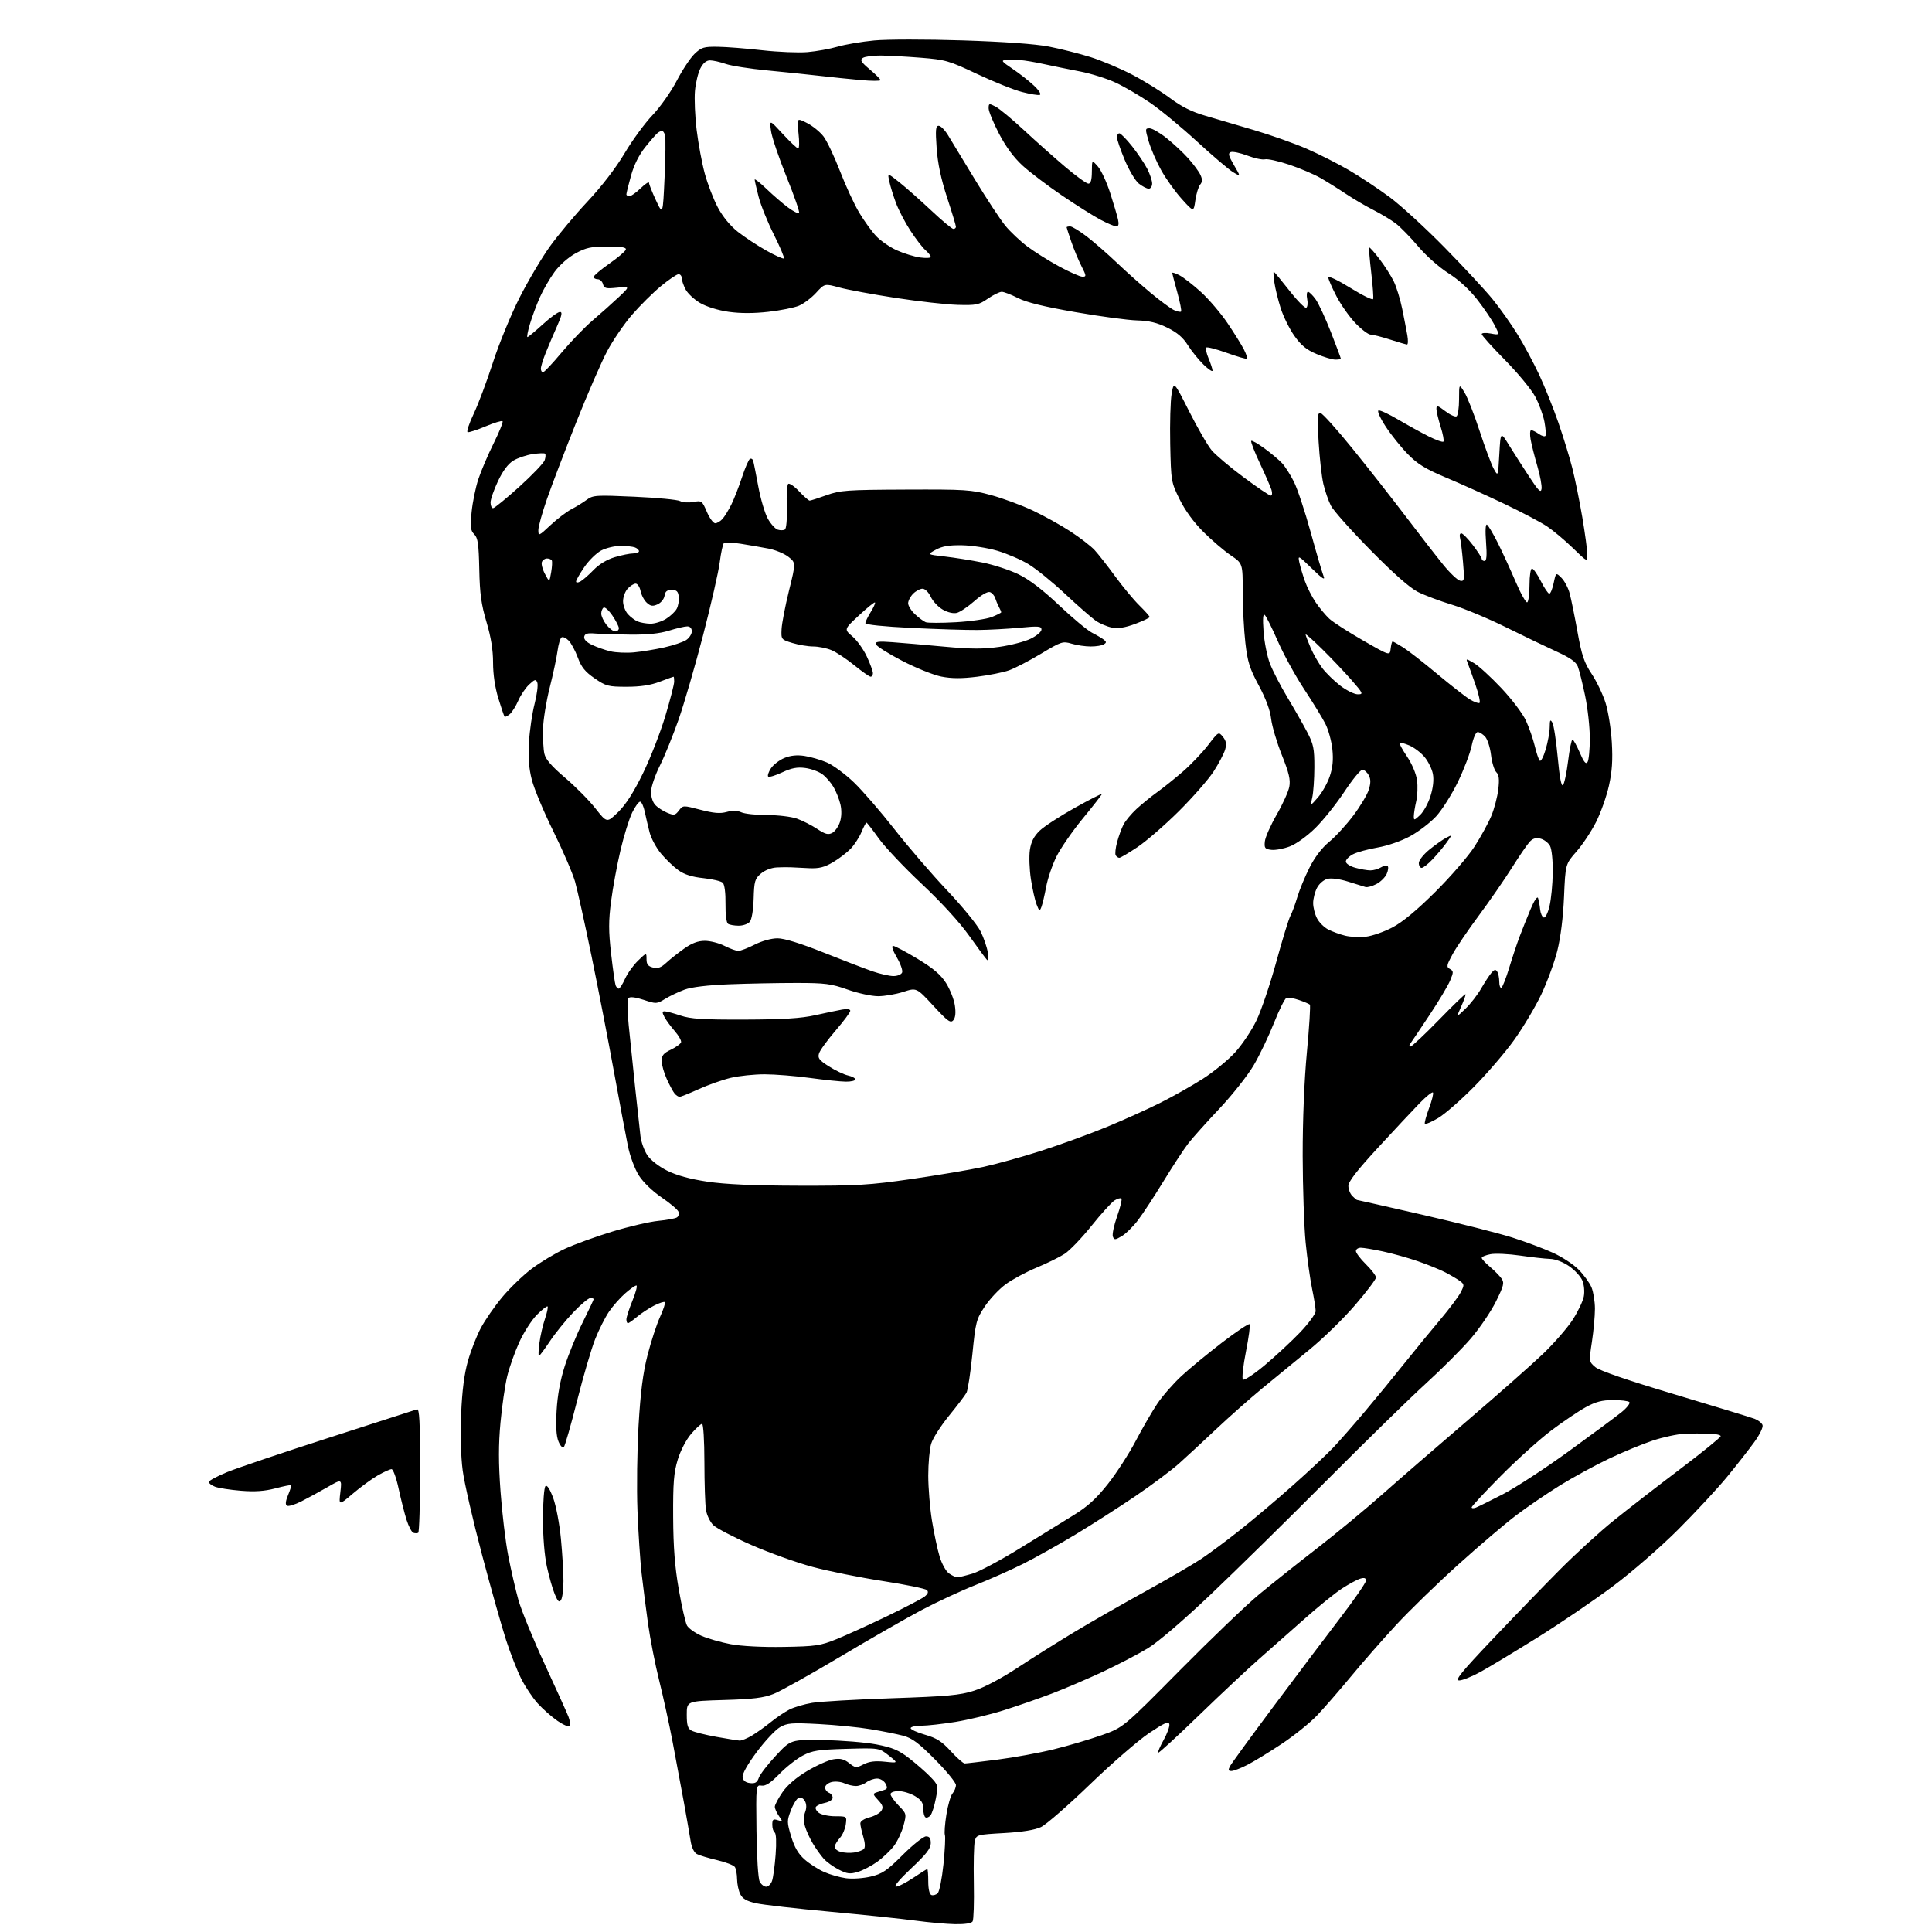 <?xml version="1.0" encoding="UTF-8" standalone="no"?>
<svg 
  version="1.1" 
  xmlns="http://www.w3.org/2000/svg" 
  xmlns:xlink="http://www.w3.org/1999/xlink" 
  xmlns:svg="http://www.w3.org/2000/svg"
  xmlns:rdf="http://www.w3.org/1999/02/22-rdf-syntax-ns#"
  xmlns:cc="http://creativecommons.org/ns#"
  xmlns:dc="http://purl.org/dc/elements/1.1/"
  viewBox="0 0 768 768"
  width="768"
  height="768"
>
<style>svg {background-color: white; }</style>"
<path stroke="none" fill="black" fill-rule="evenodd" d="M379.69,764.89C376.29,764.83 369.23,764.20 364.00,763.49C358.77,762.78 343.49,761.18 330.03,759.94C316.57,758.70 303.30,757.19 300.55,756.57C296.85,755.75 295.21,754.81 294.28,752.98C293.59,751.62 293.02,748.92 293.00,747.00C292.98,745.08 292.60,742.91 292.14,742.20C291.69,741.48 288.51,740.24 285.08,739.44C281.65,738.64 278.02,737.55 277.01,737.01C275.89,736.41 274.92,734.37 274.52,731.76C274.15,729.42 272.95,722.55 271.86,716.50C270.76,710.45 268.75,699.66 267.39,692.52C266.03,685.37 263.61,674.35 262.03,668.02C260.44,661.68 258.46,651.55 257.61,645.50C256.77,639.45 255.62,630.45 255.05,625.50C254.49,620.55 253.74,609.30 253.40,600.50C253.06,591.70 253.26,576.40 253.84,566.50C254.62,553.35 255.58,545.85 257.41,538.67C258.79,533.27 261.03,526.44 262.37,523.50C263.72,520.56 264.58,517.91 264.29,517.62C263.99,517.33 262.07,517.94 260.01,519.00C257.95,520.05 254.90,522.05 253.24,523.45C251.57,524.85 249.94,526.00 249.61,526.00C249.27,526.00 249.00,525.32 249.00,524.48C249.00,523.64 250.09,520.27 251.43,516.98C252.77,513.69 253.46,511.00 252.96,511.00C252.47,511.00 250.45,512.42 248.48,514.16C246.50,515.89 243.63,519.15 242.09,521.41C240.55,523.66 238.08,528.57 236.59,532.32C235.10,536.07 231.87,547.08 229.41,556.80C226.95,566.51 224.57,574.83 224.11,575.29C223.66,575.74 222.71,574.72 222.01,573.02C221.13,570.91 220.90,567.02 221.26,560.72C221.60,554.66 222.72,548.58 224.51,543.00C226.01,538.33 229.20,530.53 231.62,525.68C234.03,520.82 236.00,516.66 236.00,516.43C236.00,516.19 235.39,516.00 234.65,516.00C233.91,516.00 230.84,518.59 227.82,521.75C224.81,524.91 220.63,530.09 218.53,533.25C216.43,536.41 214.50,539.00 214.23,539.00C213.96,539.00 214.05,536.70 214.42,533.89C214.79,531.08 215.78,526.76 216.62,524.30C217.46,521.83 217.93,519.60 217.67,519.34C217.41,519.08 215.51,520.55 213.45,522.62C211.39,524.68 208.25,529.55 206.47,533.43C204.69,537.32 202.52,543.42 201.64,547.00C200.77,550.58 199.56,558.89 198.95,565.48C198.14,574.26 198.14,581.58 198.97,592.91C199.58,601.40 200.96,612.89 202.03,618.43C203.11,623.97 204.91,631.83 206.04,635.90C207.17,639.97 211.88,651.49 216.51,661.49C221.14,671.50 225.40,680.92 225.97,682.43C226.55,683.93 226.76,685.58 226.44,686.09C226.13,686.60 223.97,685.70 221.63,684.09C219.30,682.48 215.74,679.34 213.72,677.11C211.71,674.88 208.76,670.46 207.17,667.28C205.58,664.10 202.89,657.23 201.19,652.00C199.49,646.77 195.17,631.48 191.60,618.00C188.03,604.52 184.57,589.45 183.92,584.50C183.20,579.04 182.96,570.18 183.31,562.00C183.71,552.74 184.55,546.15 186.01,541.01C187.18,536.89 189.49,530.99 191.14,527.90C192.78,524.81 196.58,519.32 199.58,515.71C202.58,512.10 207.83,507.02 211.26,504.42C214.69,501.82 220.65,498.23 224.50,496.44C228.35,494.65 236.90,491.55 243.50,489.54C250.10,487.54 258.27,485.64 261.66,485.31C265.05,484.99 268.38,484.38 269.06,483.96C269.74,483.55 270.03,482.52 269.71,481.68C269.39,480.84 266.36,478.28 262.98,475.99C259.36,473.53 255.66,469.95 253.96,467.27C252.34,464.71 250.44,459.62 249.61,455.61C248.81,451.70 246.31,438.38 244.05,426.00C241.80,413.62 237.79,392.93 235.13,380.00C232.47,367.07 229.53,353.80 228.60,350.50C227.66,347.20 223.79,338.20 219.99,330.50C216.18,322.80 212.33,313.57 211.41,310.00C210.22,305.34 209.90,301.09 210.27,295.00C210.55,290.32 211.56,283.47 212.51,279.77C213.46,276.07 213.94,272.29 213.59,271.37C213.02,269.89 212.65,269.98 210.35,272.10C208.93,273.42 206.97,276.31 206.02,278.51C205.06,280.72 203.53,283.15 202.61,283.91C201.70,284.66 200.78,285.11 200.58,284.89C200.38,284.68 199.26,281.42 198.11,277.64C196.77,273.31 196.00,268.07 196.00,263.41C196.00,258.36 195.18,253.27 193.39,247.27C191.31,240.28 190.72,236.02 190.52,226.31C190.31,216.28 189.96,213.81 188.52,212.38C187.04,210.90 186.88,209.55 187.47,203.57C187.85,199.68 189.05,193.80 190.14,190.50C191.23,187.20 193.97,180.79 196.22,176.25C198.48,171.71 200.08,167.75 199.77,167.44C199.47,167.13 196.43,168.06 193.01,169.49C189.60,170.93 186.40,171.97 185.89,171.80C185.39,171.63 186.47,168.34 188.30,164.50C190.13,160.65 193.58,151.44 195.97,144.04C198.36,136.64 203.11,125.09 206.51,118.36C209.92,111.64 215.36,102.45 218.60,97.95C221.84,93.44 228.58,85.40 233.57,80.08C239.16,74.12 244.81,66.76 248.27,60.95C251.35,55.75 256.36,48.92 259.38,45.77C262.42,42.60 266.71,36.51 268.97,32.18C271.22,27.86 274.42,23.01 276.09,21.41C278.81,18.81 279.79,18.51 285.32,18.59C288.72,18.63 296.68,19.26 303.00,19.97C309.32,20.68 317.43,21.01 321.00,20.71C324.57,20.40 329.98,19.42 333.00,18.54C336.02,17.66 342.55,16.55 347.50,16.08C352.47,15.60 368.15,15.59 382.50,16.05C399.14,16.58 411.53,17.47 416.93,18.51C421.56,19.41 428.99,21.28 433.43,22.67C437.87,24.06 445.37,27.22 450.09,29.69C454.82,32.16 461.57,36.35 465.10,38.99C469.59,42.36 473.76,44.45 479.01,45.97C483.13,47.17 491.90,49.75 498.50,51.71C505.10,53.66 514.50,56.99 519.38,59.11C524.27,61.23 531.90,65.09 536.33,67.69C540.77,70.30 548.02,75.11 552.45,78.39C556.88,81.68 566.71,90.69 574.30,98.43C581.89,106.17 590.48,115.42 593.38,119.00C596.29,122.58 600.75,128.88 603.28,133.00C605.82,137.13 609.68,144.33 611.86,149.00C614.04,153.68 617.45,162.17 619.43,167.88C621.41,173.59 623.92,181.75 625.00,186.02C626.09,190.28 627.88,199.11 628.99,205.63C630.09,212.16 630.99,218.84 630.99,220.47C631.00,223.44 631.00,223.44 625.25,217.86C622.09,214.79 617.47,210.92 614.99,209.26C612.52,207.60 604.87,203.56 597.99,200.29C591.12,197.01 580.77,192.35 575.00,189.93C566.61,186.40 563.52,184.51 559.61,180.51C556.91,177.75 552.95,172.81 550.81,169.52C548.62,166.17 547.38,163.37 547.98,163.17C548.58,162.97 552.09,164.60 555.78,166.78C559.48,168.96 564.91,171.96 567.85,173.44C570.79,174.92 573.46,175.87 573.78,175.56C574.10,175.24 573.60,172.58 572.68,169.65C571.76,166.72 571.00,163.52 571.00,162.54C571.00,161.01 571.48,161.13 574.51,163.44C576.43,164.91 578.46,165.83 579.01,165.50C579.55,165.16 580.00,162.10 580.00,158.69C580.01,152.50 580.01,152.50 582.16,156.00C583.34,157.93 586.05,164.82 588.17,171.33C590.29,177.84 592.81,184.59 593.77,186.33C595.50,189.50 595.50,189.50 596.00,180.51C596.50,171.52 596.50,171.52 599.89,177.01C601.76,180.03 605.35,185.65 607.88,189.50C611.58,195.15 612.53,196.08 612.79,194.31C612.97,193.11 612.22,189.06 611.12,185.31C610.03,181.57 608.82,176.81 608.45,174.75C608.08,172.69 608.18,171.00 608.67,171.00C609.16,171.00 610.53,171.68 611.71,172.51C612.90,173.34 614.08,173.67 614.35,173.24C614.61,172.82 614.42,170.30 613.93,167.64C613.43,164.99 611.78,160.50 610.26,157.66C608.74,154.82 603.34,148.28 598.25,143.11C593.16,137.95 589.00,133.32 589.00,132.82C589.00,132.32 590.61,132.21 592.59,132.58C596.17,133.25 596.17,133.25 594.19,129.38C593.10,127.24 589.98,122.63 587.25,119.12C584.09,115.06 579.93,111.25 575.79,108.62C572.10,106.28 566.89,101.67 563.75,97.95C560.71,94.35 556.70,90.25 554.86,88.84C553.01,87.44 549.02,85.03 546.00,83.50C542.98,81.97 538.02,79.07 535.00,77.05C531.98,75.03 527.43,72.19 524.89,70.73C522.35,69.27 516.77,66.90 512.49,65.46C508.20,64.02 503.86,63.06 502.85,63.33C501.84,63.59 498.69,62.93 495.86,61.85C493.03,60.78 490.06,60.15 489.26,60.45C488.09,60.90 488.33,61.89 490.52,65.63C493.23,70.25 493.23,70.25 490.20,68.46C488.53,67.47 482.06,61.97 475.83,56.24C469.60,50.51 461.19,43.56 457.14,40.81C453.10,38.05 446.96,34.47 443.51,32.86C440.05,31.24 433.69,29.24 429.36,28.41C425.04,27.58 418.57,26.26 415.00,25.48C411.43,24.69 407.15,23.97 405.50,23.88C403.85,23.78 401.38,23.77 400.01,23.85C397.79,23.98 398.06,24.36 402.51,27.36C405.26,29.21 409.07,32.20 411.00,34.02C412.96,35.86 413.99,37.48 413.34,37.71C412.71,37.93 409.51,37.41 406.24,36.56C402.97,35.72 394.94,32.49 388.40,29.40C377.20,24.11 375.88,23.73 366.00,22.94C360.23,22.48 353.02,22.09 350.00,22.07C346.98,22.05 343.82,22.48 343.00,23.02C341.76,23.83 342.25,24.64 345.75,27.59C348.09,29.56 350.00,31.47 350.00,31.85C350.00,32.22 346.51,32.22 342.25,31.83C337.99,31.45 330.68,30.70 326.00,30.16C321.32,29.62 311.88,28.65 305.00,27.99C298.12,27.33 290.68,26.17 288.47,25.40C286.25,24.63 283.45,24.00 282.24,24.00C280.79,24.00 279.50,25.07 278.42,27.16C277.52,28.90 276.55,32.92 276.26,36.09C275.97,39.26 276.27,46.28 276.93,51.68C277.59,57.08 279.04,64.88 280.16,69.00C281.28,73.12 283.60,79.16 285.32,82.40C287.27,86.10 290.26,89.74 293.31,92.15C296.00,94.27 301.10,97.63 304.65,99.62C308.20,101.61 311.33,103.00 311.61,102.72C311.89,102.44 310.10,98.18 307.63,93.26C305.16,88.34 302.43,81.59 301.57,78.26C300.71,74.93 300.00,71.84 300.00,71.39C300.00,70.94 302.14,72.63 304.75,75.14C307.36,77.65 311.20,80.96 313.28,82.49C315.35,84.02 317.32,85.01 317.65,84.68C317.98,84.36 315.73,77.88 312.66,70.29C309.60,62.71 306.81,54.48 306.48,52.00C305.87,47.50 305.87,47.50 311.18,53.26C314.11,56.43 316.86,59.02 317.30,59.01C317.74,59.01 317.79,56.26 317.41,52.91C316.72,46.82 316.72,46.82 320.80,48.90C323.05,50.04 326.00,52.45 327.37,54.24C328.73,56.03 331.68,62.25 333.93,68.06C336.17,73.87 339.61,81.29 341.57,84.56C343.53,87.83 346.56,92.02 348.31,93.88C350.07,95.73 353.75,98.26 356.50,99.50C359.25,100.74 363.41,102.02 365.75,102.35C368.09,102.67 370.00,102.57 370.00,102.13C370.00,101.68 369.03,100.45 367.85,99.40C366.66,98.36 363.98,94.87 361.88,91.65C359.78,88.43 357.21,83.48 356.15,80.65C355.10,77.82 353.91,73.97 353.51,72.09C352.77,68.68 352.77,68.68 357.64,72.56C360.31,74.70 365.98,79.72 370.24,83.72C374.50,87.73 378.43,91.00 378.99,91.00C379.55,91.00 380.00,90.61 380.00,90.13C380.00,89.65 378.42,84.42 376.48,78.51C374.07,71.14 372.76,64.98 372.33,58.88C371.81,51.50 371.95,50.00 373.15,50.00C373.95,50.00 375.61,51.69 376.86,53.75C378.10,55.81 382.92,63.77 387.58,71.42C392.23,79.08 397.66,87.31 399.63,89.72C401.60,92.13 405.53,95.83 408.36,97.96C411.19,100.09 416.88,103.66 421.00,105.90C425.12,108.14 429.30,109.98 430.27,109.99C431.90,110.00 431.88,109.68 429.90,105.80C428.72,103.49 426.91,99.14 425.88,96.14C424.84,93.14 424.00,90.53 424.00,90.34C424.00,90.15 424.63,90.00 425.41,90.00C426.19,90.00 429.22,91.86 432.16,94.13C435.10,96.41 440.43,101.06 444.00,104.47C447.57,107.89 453.62,113.27 457.43,116.44C461.24,119.61 465.40,122.68 466.68,123.26C467.96,123.85 469.23,124.11 469.49,123.84C469.76,123.58 469.08,120.14 467.99,116.19C466.89,112.25 466.00,108.78 466.00,108.49C466.00,108.19 467.30,108.62 468.88,109.44C470.46,110.26 474.33,113.28 477.48,116.15C480.62,119.03 485.33,124.56 487.95,128.44C490.57,132.32 493.48,137.00 494.43,138.84C495.37,140.68 495.96,142.37 495.73,142.60C495.50,142.83 491.89,141.79 487.71,140.29C483.53,138.78 479.84,137.83 479.50,138.17C479.16,138.51 479.58,140.46 480.44,142.51C481.30,144.57 482.00,146.73 482.00,147.32C482.00,147.91 480.40,146.84 478.44,144.95C476.48,143.05 473.67,139.57 472.19,137.22C470.27,134.16 467.92,132.16 464.00,130.24C459.96,128.26 456.78,127.50 452.00,127.37C448.43,127.28 437.40,125.80 427.50,124.08C415.05,121.92 408.01,120.20 404.66,118.48C401.99,117.12 399.09,116.00 398.21,116.00C397.33,116.00 394.85,117.22 392.69,118.71C389.12,121.19 388.06,121.40 380.66,121.19C376.19,121.06 365.10,119.81 356.02,118.42C346.93,117.02 336.87,115.16 333.65,114.28C327.81,112.68 327.81,112.68 324.41,116.39C322.54,118.43 319.47,120.74 317.59,121.53C315.70,122.32 310.23,123.41 305.42,123.95C299.61,124.61 294.31,124.61 289.63,123.95C285.44,123.35 280.86,121.93 278.30,120.44C275.94,119.05 273.33,116.61 272.51,115.01C271.68,113.41 271.00,111.40 271.00,110.55C271.00,109.70 270.43,109.00 269.73,109.00C269.03,109.00 265.88,111.14 262.71,113.75C259.55,116.36 254.39,121.49 251.23,125.14C248.08,128.79 243.62,135.32 241.33,139.64C239.04,143.96 233.49,156.72 229.01,168.00C224.52,179.28 219.31,192.93 217.43,198.35C215.54,203.76 214.00,209.34 214.00,210.73C214.00,213.18 214.18,213.11 218.84,208.74C221.51,206.25 225.22,203.42 227.09,202.45C228.97,201.48 231.71,199.80 233.19,198.70C235.72,196.83 236.85,196.76 252.17,197.45C261.13,197.85 269.30,198.63 270.34,199.18C271.37,199.73 273.74,199.90 275.62,199.54C278.91,198.93 279.10,199.06 280.98,203.45C282.05,205.95 283.55,208.00 284.31,208.00C285.07,208.00 286.38,207.21 287.23,206.25C288.07,205.29 289.66,202.70 290.75,200.50C291.83,198.30 293.72,193.47 294.94,189.76C296.16,186.05 297.57,182.76 298.08,182.45C298.60,182.13 299.19,182.46 299.40,183.19C299.62,183.91 300.54,188.53 301.45,193.46C302.37,198.39 304.07,204.13 305.23,206.20C306.40,208.28 308.17,210.24 309.17,210.55C310.17,210.87 311.44,210.85 312.00,210.50C312.60,210.13 312.91,206.40 312.76,201.53C312.62,196.94 312.86,192.82 313.30,192.37C313.75,191.93 315.69,193.23 317.62,195.28C319.55,197.33 321.45,199.00 321.85,199.00C322.24,199.00 325.25,198.04 328.53,196.86C334.01,194.89 336.61,194.71 360.00,194.61C383.75,194.51 386.08,194.66 394.00,196.82C398.68,198.10 406.10,200.84 410.50,202.91C414.90,204.98 421.65,208.73 425.50,211.24C429.35,213.76 433.68,217.09 435.12,218.66C436.56,220.22 440.25,224.92 443.31,229.11C446.37,233.30 450.70,238.51 452.94,240.70C455.17,242.90 457.00,244.95 457.00,245.27C457.00,245.59 454.42,246.82 451.28,248.00C447.28,249.49 444.50,249.94 442.06,249.48C440.14,249.12 437.20,247.88 435.53,246.72C433.87,245.55 428.39,240.75 423.37,236.05C418.35,231.35 411.78,226.03 408.78,224.23C405.78,222.42 400.21,220.04 396.41,218.92C392.61,217.80 386.35,216.82 382.50,216.75C377.32,216.65 374.59,217.11 372.00,218.52C368.50,220.42 368.50,220.42 375.50,221.21C379.35,221.65 386.10,222.72 390.50,223.60C394.90,224.47 401.38,226.59 404.91,228.31C409.20,230.40 414.52,234.47 421.02,240.62C426.36,245.68 432.26,250.58 434.12,251.53C435.98,252.48 438.08,253.72 438.80,254.29C439.86,255.14 439.86,255.47 438.80,256.15C438.08,256.60 435.75,256.98 433.62,256.98C431.48,256.99 428.06,256.50 426.01,255.88C422.46,254.82 421.90,255.00 413.81,259.87C409.15,262.67 403.43,265.64 401.10,266.47C398.77,267.29 393.03,268.44 388.36,269.02C382.22,269.78 378.28,269.76 374.18,268.95C371.06,268.33 364.04,265.50 358.58,262.66C353.12,259.82 348.46,256.88 348.21,256.13C347.84,255.03 349.10,254.86 354.63,255.27C358.41,255.54 367.68,256.34 375.24,257.04C385.90,258.03 390.82,258.05 397.18,257.15C401.69,256.52 407.32,255.06 409.69,253.91C412.06,252.76 414.00,251.12 414.00,250.26C414.00,248.91 412.87,248.81 405.25,249.54C400.44,249.99 392.90,250.40 388.50,250.43C384.10,250.47 372.29,250.10 362.25,249.61C351.42,249.08 344.00,248.32 344.00,247.73C344.00,247.18 344.95,245.20 346.11,243.32C347.28,241.43 348.05,239.71 347.82,239.49C347.60,239.26 344.73,241.57 341.46,244.62C335.50,250.15 335.50,250.15 338.84,252.97C340.68,254.53 343.26,258.14 344.59,261.00C345.92,263.86 347.00,266.83 347.00,267.60C347.00,268.37 346.59,269.00 346.09,269.00C345.59,269.00 342.67,266.95 339.60,264.45C336.53,261.95 332.45,259.25 330.54,258.45C328.63,257.65 325.36,256.99 323.28,256.98C321.20,256.98 317.48,256.35 315.00,255.60C310.56,254.25 310.50,254.18 310.69,250.09C310.80,247.82 312.12,240.95 313.63,234.83C316.38,223.71 316.38,223.71 313.44,221.37C311.83,220.09 308.26,218.60 305.50,218.07C302.75,217.54 297.80,216.68 294.50,216.16C291.20,215.63 288.16,215.52 287.75,215.90C287.33,216.29 286.59,219.73 286.10,223.55C285.61,227.37 282.63,240.40 279.49,252.50C276.35,264.60 271.97,279.68 269.76,286.00C267.54,292.32 264.21,300.55 262.34,304.29C260.47,308.02 258.88,312.63 258.81,314.53C258.73,316.56 259.39,318.77 260.41,319.90C261.36,320.96 263.51,322.38 265.19,323.08C267.93,324.21 268.40,324.13 269.87,322.21C271.50,320.08 271.50,320.08 278.45,321.90C283.68,323.27 286.26,323.49 288.86,322.77C291.18,322.13 293.09,322.18 294.70,322.91C296.02,323.51 300.62,324.00 304.92,324.00C309.23,324.00 314.56,324.64 316.78,325.42C318.99,326.20 322.61,328.04 324.82,329.50C328.06,331.64 329.22,331.95 330.84,331.09C331.94,330.50 333.31,328.55 333.89,326.76C334.55,324.73 334.62,322.09 334.09,319.79C333.61,317.74 332.39,314.64 331.36,312.89C330.34,311.14 328.34,308.84 326.91,307.78C325.49,306.72 322.42,305.60 320.10,305.29C316.91,304.86 314.66,305.29 310.94,307.03C308.23,308.30 305.72,309.05 305.37,308.70C305.02,308.35 305.50,306.89 306.44,305.45C307.38,304.01 309.77,302.16 311.75,301.33C314.20,300.31 316.77,300.04 319.77,300.49C322.20,300.85 326.21,302.02 328.68,303.08C331.16,304.14 335.99,307.71 339.44,311.01C342.88,314.32 350.15,322.72 355.60,329.68C361.04,336.65 370.45,347.57 376.50,353.96C382.55,360.35 388.54,367.69 389.81,370.27C391.08,372.85 392.38,376.65 392.69,378.73C393.06,381.17 392.92,382.15 392.29,381.50C391.76,380.95 388.55,376.60 385.15,371.83C381.37,366.52 374.08,358.57 366.37,351.33C359.43,344.82 351.75,336.69 349.29,333.25C346.84,329.81 344.64,327.00 344.43,327.00C344.21,327.00 343.32,328.69 342.46,330.75C341.60,332.81 339.68,335.78 338.20,337.34C336.71,338.90 333.53,341.34 331.12,342.76C327.71,344.77 325.59,345.30 321.62,345.12C318.80,345.00 315.60,344.84 314.50,344.77C313.40,344.70 310.84,344.72 308.81,344.82C306.61,344.93 304.04,345.92 302.46,347.28C300.07,349.33 299.79,350.31 299.59,357.20C299.46,361.72 298.83,365.49 298.06,366.42C297.34,367.29 295.35,367.99 293.63,367.98C291.91,367.98 290.01,367.64 289.40,367.23C288.76,366.80 288.34,363.53 288.40,359.31C288.46,355.02 288.03,351.64 287.33,350.93C286.69,350.29 283.23,349.45 279.64,349.08C275.11,348.61 272.08,347.66 269.69,345.95C267.80,344.60 264.69,341.63 262.78,339.34C260.87,337.05 258.81,333.23 258.21,330.84C257.60,328.45 256.74,324.79 256.30,322.69C255.86,320.59 255.05,318.79 254.50,318.69C253.95,318.59 252.51,320.52 251.31,323.00C250.10,325.48 248.00,332.23 246.65,338.00C245.29,343.77 243.61,352.88 242.92,358.23C241.89,366.10 241.89,370.10 242.93,379.17C243.63,385.34 244.44,390.97 244.71,391.69C244.99,392.41 245.55,393.00 245.96,393.00C246.36,393.00 247.49,391.24 248.46,389.09C249.43,386.93 251.75,383.70 253.61,381.89C257.00,378.61 257.00,378.61 257.00,381.28C257.00,383.32 257.61,384.12 259.57,384.61C261.49,385.09 262.80,384.63 264.82,382.75C266.29,381.38 269.48,378.85 271.90,377.13C275.01,374.91 277.44,374.00 280.19,374.00C282.33,374.00 285.84,374.90 288.00,376.00C290.16,377.10 292.63,378.00 293.49,378.00C294.36,378.00 297.29,376.88 300.00,375.50C302.90,374.03 306.64,373.00 309.07,373.00C311.76,373.00 318.15,374.97 327.33,378.63C335.10,381.73 343.90,385.10 346.88,386.13C349.87,387.16 353.61,388.00 355.19,388.00C356.77,388.00 358.31,387.36 358.61,386.57C358.92,385.78 357.96,383.08 356.49,380.57C354.87,377.81 354.29,376.00 355.02,376.00C355.68,376.00 360.04,378.31 364.72,381.13C371.00,384.93 373.95,387.43 376.06,390.76C377.63,393.23 379.21,397.23 379.57,399.64C380.01,402.56 379.81,404.52 378.97,405.53C377.89,406.84 376.78,406.04 371.03,399.82C364.35,392.58 364.35,392.58 359.06,394.29C356.15,395.23 351.65,396.00 349.06,396.00C346.47,396.00 341.01,394.82 336.93,393.37C330.36,391.04 327.99,390.74 316.50,390.74C309.35,390.74 297.43,390.97 290.00,391.26C281.29,391.61 274.94,392.36 272.11,393.40C269.70,394.29 266.21,395.94 264.36,397.09C261.10,399.10 260.85,399.11 255.91,397.47C252.72,396.41 250.47,396.13 249.88,396.72C249.28,397.32 249.30,401.37 249.92,407.58C250.46,413.04 251.62,424.25 252.50,432.50C253.38,440.75 254.33,449.38 254.60,451.68C254.88,453.97 256.09,457.35 257.30,459.18C258.60,461.14 261.82,463.66 265.17,465.34C268.98,467.24 274.25,468.69 281.17,469.73C288.35,470.80 299.43,471.29 317.50,471.34C340.75,471.39 345.50,471.11 362.43,468.67C372.84,467.16 385.65,465.00 390.90,463.86C396.15,462.72 406.57,459.82 414.06,457.41C421.54,455.00 433.12,450.79 439.79,448.04C446.47,445.30 456.10,440.96 461.21,438.40C466.32,435.84 473.97,431.51 478.22,428.79C482.47,426.07 488.20,421.37 490.97,418.34C493.74,415.31 497.57,409.59 499.47,405.62C501.38,401.66 504.91,391.21 507.33,382.41C509.74,373.60 512.26,365.38 512.93,364.12C513.61,362.87 514.85,359.52 515.69,356.67C516.53,353.83 518.71,348.55 520.53,344.94C522.65,340.74 525.46,337.05 528.34,334.68C530.82,332.65 535.14,327.96 537.93,324.25C540.73,320.54 543.52,315.88 544.12,313.90C544.94,311.23 544.93,309.74 544.08,308.15C543.45,306.97 542.31,306.00 541.56,306.00C540.80,306.00 537.58,309.94 534.40,314.75C531.21,319.56 526.04,326.03 522.90,329.13C519.62,332.36 515.30,335.48 512.74,336.46C510.29,337.40 506.99,338.01 505.40,337.83C502.84,337.54 502.53,337.15 502.80,334.50C502.96,332.85 505.07,328.08 507.47,323.90C509.88,319.72 512.15,314.70 512.52,312.75C513.04,309.97 512.40,307.24 509.55,300.12C507.55,295.11 505.64,288.66 505.30,285.76C504.91,282.33 503.20,277.72 500.39,272.49C496.74,265.72 495.92,263.08 495.05,255.49C494.48,250.54 494.01,241.43 494.01,235.23C494.00,223.96 494.00,223.96 489.25,220.75C486.64,218.98 481.77,214.82 478.43,211.50C474.56,207.65 471.11,202.94 468.93,198.51C465.55,191.66 465.50,191.34 465.18,176.53C465.01,168.26 465.26,159.25 465.75,156.50C466.63,151.50 466.63,151.50 472.74,163.58C476.10,170.23 480.12,177.18 481.67,179.02C483.23,180.87 488.92,185.67 494.32,189.69C499.72,193.71 504.59,197.00 505.14,197.00C505.71,197.00 505.84,196.04 505.44,194.75C505.06,193.51 502.97,188.74 500.81,184.14C498.65,179.55 497.11,175.56 497.39,175.27C497.68,174.99 500.06,176.35 502.70,178.29C505.34,180.23 508.48,182.87 509.68,184.16C510.87,185.45 512.99,188.77 514.38,191.55C515.77,194.33 518.76,203.33 521.02,211.55C523.28,219.77 525.58,227.62 526.13,229.00C526.88,230.85 525.67,230.06 521.51,226.00C516.09,220.72 515.89,220.62 516.50,223.50C516.85,225.15 517.85,228.53 518.72,231.00C519.60,233.47 521.54,237.30 523.05,239.50C524.55,241.70 526.97,244.60 528.41,245.94C529.86,247.29 535.87,251.16 541.77,254.55C552.50,260.72 552.50,260.72 552.81,257.86C552.99,256.29 553.33,255.00 553.58,255.00C553.83,255.00 555.74,256.07 557.81,257.38C559.89,258.69 565.99,263.45 571.37,267.95C576.76,272.45 582.56,276.98 584.26,278.01C585.96,279.05 587.70,279.69 588.11,279.43C588.53,279.17 587.82,275.93 586.54,272.23C585.26,268.53 583.86,264.64 583.44,263.60C582.68,261.72 582.72,261.72 585.94,263.60C587.74,264.64 592.62,269.10 596.77,273.50C600.98,277.95 605.34,283.72 606.60,286.50C607.86,289.25 609.42,293.75 610.08,296.50C610.73,299.25 611.63,301.89 612.06,302.37C612.49,302.86 613.56,300.86 614.42,297.94C615.29,295.02 616.01,291.03 616.03,289.07C616.06,286.16 616.25,285.82 617.08,287.25C617.64,288.21 618.60,294.42 619.21,301.04C619.93,308.88 620.65,312.75 621.29,312.11C621.83,311.57 622.75,307.28 623.33,302.57C623.91,297.85 624.70,294.00 625.07,294.00C625.45,294.00 626.75,296.32 627.97,299.16C629.61,302.97 630.42,303.95 631.08,302.91C631.57,302.13 631.97,297.90 631.97,293.50C631.97,289.10 631.13,281.45 630.09,276.50C629.05,271.55 627.75,266.35 627.20,264.94C626.48,263.11 624.13,261.45 618.85,259.05C614.81,257.21 605.74,252.86 598.70,249.37C591.66,245.89 581.98,241.84 577.20,240.39C572.41,238.94 566.30,236.64 563.61,235.29C560.41,233.67 553.92,227.95 544.78,218.66C537.10,210.87 530.03,202.93 529.05,201.00C528.07,199.07 526.73,195.19 526.06,192.36C525.40,189.54 524.55,181.99 524.17,175.59C523.58,165.56 523.69,163.99 524.97,164.23C525.79,164.39 531.56,170.82 537.78,178.51C544.01,186.20 553.54,198.35 558.97,205.50C564.40,212.65 571.03,221.20 573.71,224.49C576.39,227.79 579.40,230.65 580.42,230.84C582.12,231.17 582.20,230.62 581.56,223.35C581.19,219.03 580.65,214.71 580.37,213.75C580.09,212.79 580.32,212.00 580.89,212.00C581.45,212.00 583.50,214.09 585.45,216.64C587.40,219.20 589.00,221.67 589.00,222.14C589.00,222.61 589.51,223.00 590.14,223.00C590.95,223.00 591.12,220.79 590.72,215.49C590.37,210.86 590.52,208.20 591.10,208.56C591.62,208.88 593.56,212.15 595.40,215.82C597.24,219.50 600.43,226.43 602.49,231.24C604.54,236.04 606.63,239.73 607.11,239.43C607.60,239.13 608.00,235.98 608.00,232.44C608.00,228.89 608.44,226.00 608.98,226.00C609.52,226.00 611.11,228.25 612.50,231.00C613.89,233.75 615.41,236.00 615.87,236.00C616.34,236.00 617.12,234.09 617.61,231.75C618.51,227.51 618.51,227.51 620.70,229.70C621.91,230.91 623.38,233.68 623.96,235.87C624.55,238.05 625.95,244.93 627.07,251.15C628.76,260.54 629.72,263.37 632.70,267.87C634.68,270.85 637.17,276.04 638.23,279.40C639.29,282.75 640.41,289.81 640.72,295.09C641.13,302.17 640.83,306.68 639.57,312.34C638.63,316.56 636.34,323.04 634.47,326.75C632.60,330.46 629.10,335.75 626.68,338.50C622.28,343.50 622.28,343.50 621.72,356.50C621.37,364.65 620.37,372.66 619.05,377.96C617.88,382.61 614.98,390.48 612.61,395.46C610.23,400.43 605.40,408.51 601.89,413.41C598.38,418.32 591.19,426.69 585.93,432.02C580.67,437.34 574.24,442.95 571.64,444.47C569.04,446.00 566.69,447.02 566.42,446.75C566.15,446.48 566.89,443.70 568.06,440.56C569.24,437.43 569.93,434.60 569.61,434.28C569.29,433.95 566.88,435.90 564.26,438.60C561.64,441.29 554.21,449.24 547.75,456.25C539.46,465.23 536.00,469.71 536.00,471.42C536.00,472.76 536.71,474.56 537.57,475.43C538.44,476.29 539.28,477.00 539.44,477.00C539.61,477.00 551.43,479.68 565.72,482.95C580.00,486.23 595.98,490.28 601.23,491.96C606.47,493.64 613.71,496.35 617.31,497.99C620.92,499.62 625.53,502.65 627.56,504.73C629.60,506.80 631.88,509.95 632.63,511.72C633.38,513.49 634.00,517.31 634.01,520.22C634.01,523.12 633.47,529.05 632.81,533.39C631.62,541.24 631.62,541.28 634.14,543.44C635.77,544.85 646.96,548.69 665.81,554.32C681.84,559.11 696.10,563.47 697.50,564.00C698.90,564.53 700.31,565.64 700.63,566.47C700.95,567.32 699.56,570.23 697.38,573.23C695.28,576.13 690.43,582.33 686.60,587.00C682.77,591.67 673.98,601.14 667.07,608.04C659.92,615.17 648.68,624.93 641.00,630.67C633.58,636.22 620.15,645.34 611.16,650.95C602.17,656.55 592.01,662.68 588.58,664.57C585.14,666.46 581.31,668.00 580.05,668.00C578.21,668.00 580.76,664.85 593.13,651.81C601.59,642.90 613.67,630.41 620.00,624.04C626.33,617.67 636.00,608.83 641.50,604.41C647.00,599.98 658.81,590.83 667.75,584.07C676.69,577.31 684.00,571.38 684.00,570.89C684.00,570.40 681.86,569.94 679.25,569.87C676.64,569.80 672.25,569.84 669.50,569.96C666.75,570.08 661.12,571.29 657.00,572.65C652.88,574.01 645.00,577.27 639.50,579.89C634.00,582.51 625.29,587.27 620.14,590.45C615.00,593.64 607.20,598.95 602.82,602.26C598.43,605.56 588.02,614.42 579.67,621.95C571.33,629.47 560.17,640.32 554.87,646.06C549.57,651.80 541.51,661.00 536.97,666.50C532.42,672.00 526.40,678.92 523.60,681.87C520.79,684.83 514.45,689.93 509.50,693.22C504.55,696.51 498.38,700.28 495.78,701.60C493.19,702.92 490.36,704.00 489.50,704.00C488.25,704.00 488.15,703.60 488.97,702.05C489.54,700.98 497.33,690.30 506.28,678.30C515.22,666.31 527.15,650.49 532.77,643.15C538.40,635.80 543.00,629.13 543.00,628.33C543.00,627.28 542.36,627.05 540.75,627.53C539.51,627.89 536.24,629.66 533.48,631.45C530.72,633.24 523.96,638.71 518.46,643.61C512.96,648.50 504.87,655.65 500.48,659.49C496.09,663.34 485.37,673.38 476.66,681.82C467.95,690.25 460.63,696.96 460.40,696.73C460.16,696.50 461.14,694.22 462.56,691.67C463.99,689.12 465.01,686.30 464.83,685.40C464.57,684.11 462.90,684.84 456.79,688.93C452.55,691.77 441.97,700.94 433.29,709.31C424.60,717.69 415.84,725.32 413.81,726.29C411.36,727.45 406.40,728.25 399.13,728.67C388.36,729.28 388.13,729.35 387.49,731.89C387.14,733.31 386.96,740.80 387.11,748.53C387.26,756.26 387.04,763.13 386.63,763.79C386.16,764.55 383.56,764.96 379.69,764.89zM372.74,752.61C373.42,751.97 374.45,746.79 375.04,741.08C375.62,735.38 375.88,730.13 375.61,729.43C375.34,728.72 375.61,725.07 376.21,721.32C376.80,717.57 377.90,713.79 378.65,712.92C379.39,712.05 380.00,710.55 380.00,709.58C380.00,708.61 376.29,704.07 371.75,699.49C365.18,692.85 362.59,690.92 359.00,689.97C356.52,689.31 350.68,688.15 346.00,687.38C341.32,686.60 332.06,685.69 325.40,685.34C314.64,684.78 312.94,684.92 310.03,686.60C308.22,687.65 304.08,692.07 300.83,696.43C297.16,701.35 295.02,705.15 295.20,706.43C295.40,707.83 296.36,708.60 298.15,708.81C300.20,709.04 300.99,708.56 301.65,706.68C302.12,705.35 305.17,701.38 308.44,697.88C314.38,691.50 314.38,691.50 327.44,691.72C334.62,691.84 344.04,692.61 348.38,693.44C354.74,694.66 357.24,695.71 361.38,698.91C364.19,701.09 367.97,704.39 369.76,706.24C372.96,709.56 373.00,709.71 372.01,714.96C371.45,717.90 370.49,720.90 369.88,721.64C369.27,722.38 368.37,722.73 367.89,722.43C367.40,722.13 367.00,720.55 367.00,718.93C367.00,716.66 366.24,715.51 363.75,713.99C361.96,712.90 359.04,712.01 357.25,712.00C355.38,712.00 354.00,712.51 354.00,713.20C354.00,713.86 355.44,715.89 357.20,717.71C360.38,720.98 360.40,721.07 359.15,725.74C358.45,728.34 356.74,731.97 355.34,733.80C353.94,735.64 350.97,738.46 348.74,740.08C346.50,741.69 343.03,743.51 341.01,744.12C337.90,745.05 336.75,744.91 333.42,743.20C331.26,742.10 328.56,740.14 327.41,738.85C326.26,737.56 324.32,734.83 323.10,732.79C321.88,730.74 320.48,727.67 319.99,725.97C319.45,724.10 319.48,721.87 320.05,720.37C320.67,718.75 320.64,717.20 319.98,715.97C319.41,714.90 318.34,714.32 317.53,714.63C316.74,714.93 315.33,717.18 314.40,719.62C312.79,723.83 312.80,724.38 314.52,730.08C315.83,734.38 317.35,736.98 319.87,739.19C321.81,740.90 325.29,743.13 327.61,744.15C329.92,745.18 333.84,746.29 336.31,746.63C338.82,746.97 343.17,746.68 346.15,745.97C350.74,744.88 352.55,743.65 358.86,737.35C362.91,733.31 367.07,730.00 368.11,730.00C369.50,730.00 370.00,730.72 370.00,732.70C370.00,734.78 368.21,737.09 362.25,742.68C357.61,747.04 355.16,749.97 356.15,749.98C357.06,749.99 360.14,748.42 363.00,746.50C365.86,744.58 368.38,743.00 368.60,743.00C368.82,743.00 369.00,745.21 369.00,747.92C369.00,750.94 369.48,753.01 370.25,753.30C370.94,753.55 372.06,753.24 372.74,752.61zM304.56,750.00C305.38,750.00 306.42,748.99 306.88,747.75C307.34,746.51 307.98,741.80 308.32,737.29C308.69,732.39 308.54,728.84 307.97,728.48C307.43,728.15 307.00,726.75 307.00,725.37C307.00,723.27 307.34,722.97 309.13,723.54C311.19,724.19 311.21,724.13 309.63,721.89C308.74,720.60 308.00,718.95 308.00,718.21C308.00,717.47 309.36,714.88 311.03,712.46C312.99,709.61 316.48,706.62 320.91,703.98C324.68,701.74 329.36,699.65 331.32,699.34C334.02,698.90 335.52,699.26 337.54,700.85C340.05,702.83 340.37,702.86 343.29,701.35C345.50,700.21 347.89,699.91 351.74,700.31C357.11,700.87 357.11,700.87 353.30,697.84C349.50,694.82 349.50,694.82 336.50,695.19C325.26,695.51 322.90,695.87 319.08,697.89C316.65,699.17 312.49,702.44 309.83,705.17C306.37,708.72 304.37,710.04 302.75,709.81C300.50,709.50 300.50,709.50 300.71,727.75C300.84,738.37 301.38,746.84 302.00,748.00C302.59,749.10 303.74,750.00 304.56,750.00zM339.47,736.42C341.10,736.17 342.86,735.54 343.39,735.01C343.99,734.41 343.90,732.63 343.17,730.17C342.53,728.02 342.00,725.61 342.00,724.81C342.00,723.97 343.54,722.96 345.65,722.43C347.66,721.92 349.78,720.73 350.37,719.79C351.20,718.46 350.92,717.55 349.07,715.57C347.01,713.38 346.92,712.98 348.35,712.53C349.26,712.24 350.69,711.78 351.54,711.51C352.76,711.13 352.86,710.60 352.01,709.01C351.41,707.90 349.91,707.00 348.66,707.00C347.41,707.00 345.51,707.66 344.44,708.47C343.37,709.28 341.51,709.95 340.30,709.97C339.09,709.99 336.98,709.49 335.62,708.87C334.26,708.25 331.99,708.04 330.57,708.39C329.16,708.75 328.00,709.72 328.00,710.55C328.00,711.38 328.68,712.32 329.50,712.64C330.32,712.95 331.00,713.85 331.00,714.63C331.00,715.41 329.64,716.32 327.98,716.65C326.32,716.99 324.67,717.72 324.33,718.28C323.98,718.84 324.52,719.91 325.54,720.65C326.55,721.39 329.47,722.00 332.02,722.00C336.65,722.00 336.65,722.00 336.21,725.25C335.96,727.04 334.95,729.40 333.96,730.50C332.96,731.60 332.00,733.14 331.82,733.91C331.64,734.71 332.59,735.66 334.00,736.10C335.38,736.52 337.84,736.67 339.47,736.42zM383.49,701.00C384.09,701.00 389.96,700.31 396.54,699.47C403.12,698.63 413.18,696.79 418.89,695.38C424.60,693.98 433.15,691.45 437.89,689.78C446.50,686.74 446.50,686.74 469.00,663.99C481.38,651.48 495.55,637.90 500.50,633.80C505.45,629.70 515.80,621.47 523.50,615.51C531.20,609.55 542.90,599.88 549.50,594.02C556.10,588.16 571.40,574.90 583.50,564.55C595.60,554.20 609.07,542.30 613.43,538.12C617.79,533.93 623.07,527.86 625.16,524.63C627.25,521.40 629.24,517.23 629.59,515.36C629.95,513.45 629.70,510.69 629.02,509.06C628.36,507.46 626.00,504.89 623.78,503.35C621.35,501.66 618.30,500.50 616.12,500.43C614.13,500.36 608.79,499.77 604.26,499.11C599.72,498.45 594.44,498.20 592.51,498.56C590.58,498.93 589.00,499.58 589.00,500.02C589.00,500.46 590.46,502.05 592.25,503.55C594.04,505.05 596.11,507.16 596.86,508.22C598.06,509.93 597.80,511.02 594.66,517.37C592.70,521.33 588.22,527.94 584.71,532.04C581.19,536.14 573.18,544.17 566.91,549.88C560.63,555.59 542.90,572.91 527.50,588.38C512.10,603.85 491.32,624.27 481.32,633.77C470.37,644.17 460.42,652.69 456.32,655.19C452.57,657.47 444.55,661.66 438.50,664.50C432.45,667.33 423.23,671.28 418.00,673.27C412.77,675.25 404.13,678.25 398.78,679.93C393.44,681.61 384.89,683.66 379.78,684.49C374.68,685.31 368.59,685.99 366.25,686.00C363.91,686.00 362.00,686.44 362.00,686.97C362.00,687.51 364.59,688.69 367.75,689.59C372.32,690.91 374.41,692.25 377.95,696.12C380.40,698.80 382.89,701.00 383.49,701.00zM294.00,691.91C294.82,691.95 297.07,691.03 299.00,689.86C300.92,688.69 304.30,686.27 306.50,684.49C308.70,682.71 312.00,680.49 313.83,679.56C315.65,678.63 319.70,677.44 322.83,676.91C325.95,676.38 340.20,675.56 354.50,675.08C376.62,674.33 381.50,673.89 387.19,672.08C391.26,670.79 398.06,667.20 404.61,662.88C410.52,658.98 420.79,652.53 427.43,648.54C434.07,644.56 446.70,637.33 455.50,632.49C464.30,627.64 474.20,621.88 477.50,619.69C480.80,617.49 487.77,612.30 493.00,608.15C498.23,604.01 507.68,596.02 514.00,590.40C520.33,584.79 527.56,578.01 530.07,575.35C532.59,572.68 538.25,566.23 542.65,561.00C547.05,555.77 554.07,547.23 558.24,542.00C562.42,536.77 568.79,528.99 572.42,524.70C576.04,520.41 579.73,515.50 580.62,513.78C582.14,510.83 582.12,510.56 580.37,509.24C579.34,508.47 576.71,506.92 574.52,505.78C572.33,504.65 567.38,502.64 563.52,501.32C559.66,499.99 553.43,498.25 549.68,497.45C545.94,496.65 542.00,496.00 540.93,496.00C539.87,496.00 539.00,496.60 539.00,497.32C539.00,498.05 540.79,500.42 542.98,502.57C545.17,504.73 546.97,507.09 546.98,507.81C546.99,508.54 543.23,513.51 538.61,518.87C534.00,524.23 525.84,532.18 520.47,536.55C515.10,540.92 506.63,547.88 501.64,552.00C496.65,556.12 488.51,563.34 483.54,568.02C478.57,572.71 471.94,578.84 468.81,581.65C465.68,584.45 457.80,590.35 451.31,594.75C444.81,599.15 434.14,605.99 427.58,609.95C421.02,613.91 411.69,619.14 406.85,621.58C402.00,624.01 393.42,627.83 387.77,630.07C382.12,632.31 372.54,636.75 366.48,639.95C360.42,643.15 345.81,651.52 334.02,658.56C322.23,665.59 310.32,672.25 307.54,673.35C303.55,674.93 299.42,675.44 287.75,675.78C273.00,676.22 273.00,676.22 273.00,681.57C273.00,685.84 273.39,687.14 274.93,687.96C275.99,688.53 280.38,689.63 284.68,690.41C288.98,691.18 293.18,691.86 294.00,691.91zM311.50,654.67C324.26,654.46 326.12,654.18 332.50,651.60C336.35,650.04 345.35,645.95 352.50,642.51C359.65,639.06 366.40,635.55 367.50,634.69C368.88,633.62 369.18,632.81 368.47,632.08C367.90,631.51 360.02,629.89 350.97,628.49C341.91,627.10 329.34,624.57 323.02,622.87C316.71,621.18 305.75,617.25 298.67,614.14C291.59,611.04 284.78,607.48 283.53,606.24C282.28,605.00 280.98,602.30 280.64,600.24C280.30,598.18 280.02,589.64 280.01,581.25C280.00,572.62 279.60,566.00 279.08,566.00C278.57,566.00 276.62,567.80 274.74,569.99C272.76,572.30 270.52,576.62 269.41,580.24C267.84,585.39 267.52,589.43 267.59,603.00C267.65,615.06 268.25,622.81 269.82,631.79C271.00,638.55 272.47,645.00 273.07,646.13C273.68,647.26 276.24,649.10 278.76,650.22C281.29,651.34 286.54,652.85 290.43,653.58C294.71,654.38 303.03,654.82 311.50,654.67zM223.03,635.98C222.29,637.15 221.76,636.68 220.53,633.73C219.67,631.68 218.26,626.74 217.39,622.75C216.44,618.36 215.82,610.81 215.83,603.62C215.85,597.09 216.29,591.31 216.82,590.78C217.44,590.16 218.53,591.80 219.87,595.38C221.04,598.50 222.40,605.70 222.98,611.73C223.54,617.65 223.99,625.20 223.98,628.50C223.98,631.80 223.55,635.17 223.03,635.98zM380.54,627.00C381.14,627.00 383.86,626.34 386.58,625.53C389.30,624.72 397.82,620.17 405.51,615.42C413.21,610.67 422.81,604.74 426.86,602.25C432.37,598.86 435.76,595.76 440.43,589.87C443.85,585.54 448.82,577.84 451.49,572.75C454.16,567.66 458.02,561.00 460.07,557.95C462.13,554.89 466.46,549.94 469.70,546.95C472.94,543.95 480.22,537.97 485.86,533.64C491.50,529.32 496.39,526.06 496.73,526.39C497.06,526.73 496.41,531.61 495.29,537.25C494.17,542.89 493.62,547.90 494.07,548.39C494.52,548.88 498.35,546.37 502.69,542.75C506.98,539.16 513.31,533.28 516.75,529.70C520.20,526.09 523.00,522.27 523.00,521.15C523.00,520.04 522.36,516.06 521.58,512.32C520.80,508.57 519.65,500.32 519.02,494.00C518.40,487.68 517.87,472.15 517.84,459.50C517.82,445.24 518.45,429.55 519.52,418.20C520.46,408.13 520.99,399.65 520.69,399.36C520.39,399.06 518.45,398.23 516.37,397.52C514.29,396.80 512.05,396.43 511.38,396.68C510.72,396.94 508.49,401.41 506.43,406.62C504.37,411.83 500.75,419.39 498.38,423.43C496.02,427.47 489.90,435.21 484.79,440.64C479.68,446.06 474.09,452.30 472.38,454.50C470.67,456.70 466.25,463.45 462.55,469.50C458.86,475.55 454.26,482.56 452.34,485.08C450.42,487.60 447.53,490.44 445.92,491.39C443.29,492.94 442.92,492.96 442.38,491.56C442.05,490.70 442.81,487.08 444.07,483.51C445.33,479.94 446.10,476.76 445.78,476.44C445.46,476.12 444.23,476.46 443.06,477.18C441.89,477.91 437.76,482.45 433.89,487.28C430.03,492.11 425.21,497.13 423.18,498.44C421.16,499.75 416.12,502.22 412.00,503.93C407.88,505.64 402.37,508.61 399.76,510.53C397.15,512.44 393.41,516.42 391.45,519.37C388.09,524.44 387.82,525.47 386.54,538.25C385.80,545.69 384.74,552.61 384.19,553.64C383.64,554.66 380.51,558.78 377.24,562.79C373.97,566.81 370.77,571.81 370.15,573.91C369.52,576.01 369.00,581.73 369.00,586.62C369.01,591.50 369.67,599.55 370.48,604.50C371.28,609.45 372.64,615.85 373.50,618.71C374.37,621.63 376.02,624.60 377.25,625.46C378.46,626.31 379.94,627.00 380.54,627.00zM166.25,609.31C165.84,609.54 164.96,609.54 164.31,609.30C163.65,609.07 162.45,606.76 161.62,604.19C160.80,601.61 159.38,596.01 158.46,591.75C157.55,587.49 156.28,584.01 155.65,584.01C155.02,584.02 152.56,585.13 150.18,586.49C147.81,587.85 143.35,591.11 140.27,593.73C134.67,598.50 134.67,598.50 135.30,593.18C135.92,587.85 135.92,587.85 130.21,591.14C127.07,592.95 122.39,595.50 119.81,596.81C117.23,598.12 114.65,598.90 114.07,598.54C113.36,598.10 113.51,596.73 114.52,594.29C115.35,592.31 115.89,590.56 115.72,590.39C115.55,590.22 112.73,590.79 109.46,591.65C105.16,592.78 101.34,593.04 95.75,592.59C91.49,592.24 86.88,591.53 85.50,591.00C84.13,590.48 83.00,589.63 83.00,589.12C83.00,588.61 86.26,586.84 90.25,585.20C94.24,583.56 112.57,577.37 131.00,571.45C149.43,565.53 165.06,560.48 165.75,560.24C166.73,559.88 167.00,565.12 167.00,584.33C167.00,597.84 166.66,609.07 166.25,609.31zM586.67,599.30C587.59,598.94 592.43,596.55 597.42,593.98C602.41,591.41 614.20,583.72 623.61,576.90C633.01,570.08 642.46,563.08 644.61,561.34C646.75,559.60 648.13,557.80 647.68,557.35C647.23,556.90 644.31,556.54 641.18,556.55C636.86,556.56 634.28,557.23 630.39,559.37C627.58,560.91 621.46,565.03 616.79,568.53C612.13,572.04 603.06,580.19 596.65,586.66C590.24,593.13 585.00,598.77 585.00,599.18C585.00,599.60 585.75,599.65 586.67,599.30zM270.14,436.00C269.65,436.00 268.76,435.41 268.16,434.69C267.56,433.97 266.17,431.39 265.06,428.94C263.95,426.50 263.03,423.27 263.02,421.76C263.00,419.57 263.75,418.66 266.68,417.26C268.70,416.29 270.52,414.98 270.73,414.34C270.94,413.71 269.80,411.68 268.20,409.84C266.60,408.00 264.76,405.49 264.11,404.25C263.18,402.47 263.20,402.00 264.21,402.01C264.92,402.02 267.75,402.77 270.50,403.69C274.55,405.05 279.38,405.35 296.00,405.30C311.28,405.25 318.41,404.81 324.00,403.57C328.12,402.65 332.96,401.64 334.75,401.32C336.76,400.96 338.00,401.15 338.00,401.81C338.00,402.40 335.36,405.95 332.14,409.69C328.92,413.44 325.96,417.50 325.58,418.73C324.99,420.62 325.60,421.43 329.55,423.93C332.11,425.56 335.52,427.17 337.11,427.52C338.70,427.87 340.00,428.57 340.00,429.08C340.00,429.59 338.31,429.99 336.25,429.97C334.19,429.95 327.77,429.29 322.00,428.50C316.23,427.71 308.12,427.06 304.00,427.05C299.88,427.04 293.80,427.67 290.50,428.45C287.20,429.24 281.47,431.26 277.77,432.94C274.07,434.62 270.64,436.00 270.14,436.00zM560.72,416.00C561.25,416.00 566.31,411.25 571.96,405.45C577.61,399.64 582.37,395.04 582.55,395.22C582.73,395.40 581.98,397.56 580.88,400.02C578.88,404.50 578.88,404.50 582.52,401.00C584.53,399.07 587.33,395.48 588.75,393.00C590.18,390.52 592.02,387.70 592.85,386.73C594.01,385.35 594.54,385.24 595.16,386.23C595.61,386.93 595.98,388.76 595.98,390.31C595.99,391.85 596.38,392.88 596.85,392.59C597.32,392.30 598.69,388.79 599.91,384.78C601.12,380.78 602.96,375.25 603.99,372.50C605.03,369.75 607.01,364.81 608.38,361.52C609.87,357.95 611.09,356.13 611.40,357.02C611.68,357.83 612.05,359.82 612.21,361.42C612.37,363.03 613.01,364.51 613.64,364.72C614.30,364.93 615.28,363.02 615.95,360.20C616.60,357.50 617.18,351.52 617.24,346.90C617.30,342.04 616.84,337.56 616.15,336.26C615.48,335.03 613.79,333.73 612.38,333.38C610.56,332.92 609.31,333.28 608.07,334.62C607.11,335.65 603.91,340.32 600.97,345.00C598.02,349.67 592.13,358.19 587.87,363.93C583.61,369.66 578.91,376.58 577.43,379.31C575.01,383.75 574.90,384.37 576.36,385.18C577.84,386.01 577.85,386.42 576.45,389.78C575.60,391.81 571.92,397.98 568.26,403.48C564.61,408.99 561.20,414.06 560.69,414.75C560.10,415.53 560.12,416.00 560.72,416.00zM543.00,372.35C545.48,372.06 550.20,370.41 553.50,368.68C557.51,366.58 563.17,361.89 570.58,354.52C576.68,348.46 583.69,340.35 586.16,336.50C588.64,332.65 591.63,327.19 592.81,324.37C593.99,321.54 595.24,316.79 595.59,313.80C596.07,309.73 595.87,308.01 594.78,306.93C593.99,306.13 593.05,303.06 592.70,300.10C592.35,297.14 591.30,293.89 590.38,292.86C589.45,291.84 588.12,291.00 587.42,291.00C586.68,291.00 585.67,293.29 585.01,296.44C584.39,299.44 581.90,305.95 579.49,310.92C577.07,315.88 573.20,322.00 570.88,324.52C568.56,327.03 563.92,330.58 560.58,332.40C557.03,334.33 551.62,336.21 547.60,336.91C543.80,337.57 539.41,338.77 537.85,339.58C536.28,340.39 535.00,341.69 535.00,342.48C535.00,343.28 536.65,344.37 538.75,344.95C540.81,345.52 543.52,345.99 544.76,345.99C546.01,346.00 547.90,345.45 548.97,344.79C550.04,344.12 551.23,343.89 551.62,344.28C552.01,344.67 551.82,346.10 551.21,347.45C550.59,348.80 548.75,350.60 547.11,351.44C545.47,352.29 543.54,352.82 542.81,352.61C542.09,352.41 538.99,351.44 535.92,350.47C532.61,349.42 529.25,348.97 527.69,349.36C526.18,349.74 524.38,351.30 523.52,352.96C522.68,354.58 522.00,357.30 522.00,359.00C522.00,360.70 522.68,363.42 523.52,365.03C524.35,366.65 526.36,368.65 527.98,369.49C529.61,370.33 532.64,371.44 534.72,371.95C536.80,372.46 540.52,372.64 543.00,372.35zM413.99,360.50C413.28,362.33 413.12,362.26 412.07,359.58C411.44,357.98 410.42,353.46 409.81,349.55C409.21,345.63 409.02,340.38 409.39,337.88C409.88,334.60 410.98,332.45 413.29,330.22C415.05,328.52 421.34,324.43 427.25,321.13C433.16,317.83 438.00,315.37 438.00,315.65C438.00,315.93 434.61,320.29 430.46,325.33C426.32,330.37 421.59,337.20 419.96,340.50C418.32,343.80 416.49,349.20 415.87,352.50C415.26,355.80 414.41,359.40 413.99,360.50zM565.13,345.00C564.51,345.00 564.00,344.13 564.00,343.07C564.00,342.00 565.90,339.60 568.25,337.70C570.59,335.81 573.58,333.70 574.90,333.02C577.30,331.77 577.30,331.77 575.08,334.89C573.86,336.60 571.37,339.58 569.56,341.50C567.75,343.43 565.75,345.00 565.13,345.00zM444.95,341.00C444.49,341.00 443.85,340.56 443.51,340.02C443.18,339.49 443.43,337.12 444.06,334.77C444.69,332.42 445.84,329.28 446.61,327.78C447.39,326.29 449.70,323.51 451.76,321.60C453.82,319.70 457.52,316.68 460.00,314.90C462.48,313.12 467.08,309.43 470.23,306.70C473.38,303.97 477.86,299.27 480.19,296.26C484.39,290.80 484.41,290.79 486.13,292.91C487.43,294.52 487.64,295.76 487.01,297.97C486.54,299.59 484.47,303.52 482.41,306.71C480.34,309.89 474.11,317.00 468.57,322.51C463.03,328.01 455.64,334.42 452.14,336.76C448.64,339.09 445.40,341.00 444.95,341.00zM245.71,322.83C248.75,319.88 251.88,314.99 255.54,307.50C258.50,301.45 262.51,291.19 264.46,284.69C266.41,278.20 268.00,272.01 268.00,270.94C268.00,269.87 267.89,269.00 267.75,269.00C267.61,269.00 265.13,269.90 262.24,271.00C258.60,272.39 254.56,273.00 249.10,273.00C241.80,273.00 240.86,272.75 236.36,269.65C232.60,267.06 231.09,265.20 229.69,261.40C228.70,258.71 227.06,255.66 226.04,254.63C225.03,253.60 223.77,253.03 223.23,253.36C222.70,253.69 221.98,256.13 221.62,258.79C221.27,261.44 219.86,268.02 218.50,273.41C217.13,278.79 215.94,286.19 215.85,289.85C215.77,293.51 216.01,297.91 216.40,299.64C216.91,301.87 219.27,304.61 224.60,309.14C228.71,312.64 234.15,318.12 236.67,321.33C241.26,327.16 241.26,327.16 245.71,322.83zM564.51,323.99C565.88,322.70 567.75,319.31 568.64,316.46C569.69,313.13 570.03,309.99 569.60,307.67C569.23,305.68 567.72,302.63 566.26,300.89C564.79,299.15 562.06,297.09 560.19,296.31C558.32,295.52 556.60,295.07 556.37,295.30C556.14,295.53 557.46,297.98 559.32,300.73C561.27,303.62 562.95,307.60 563.29,310.13C563.63,312.55 563.48,316.32 562.97,318.51C562.46,320.71 562.04,323.37 562.02,324.42C562.00,326.21 562.19,326.17 564.51,323.99zM523.89,317.00C525.57,315.07 527.69,311.30 528.60,308.61C529.78,305.11 530.08,302.04 529.64,297.85C529.30,294.62 528.06,290.07 526.87,287.74C525.69,285.41 521.90,279.23 518.45,274.00C515.00,268.77 510.30,260.23 508.01,255.00C505.72,249.78 503.38,245.05 502.80,244.50C502.07,243.80 501.91,245.78 502.28,251.00C502.57,255.12 503.70,260.84 504.79,263.71C505.88,266.57 509.02,272.65 511.76,277.21C514.50,281.77 518.03,287.98 519.62,291.00C522.14,295.82 522.50,297.55 522.48,305.00C522.47,309.68 522.09,315.07 521.65,317.00C520.84,320.50 520.84,320.50 523.89,317.00zM539.74,276.00C542.05,276.00 541.90,275.66 537.18,270.25C534.41,267.09 529.19,261.59 525.58,258.03C521.96,254.47 519.00,251.84 519.00,252.20C519.00,252.55 519.89,254.92 520.98,257.46C522.08,260.01 524.19,263.69 525.68,265.65C527.18,267.61 530.40,270.74 532.84,272.61C535.29,274.47 538.39,276.00 539.74,276.00zM252.00,259.33C255.03,259.05 260.42,258.16 263.99,257.37C267.56,256.57 271.49,255.25 272.74,254.44C273.98,253.62 275.00,252.06 275.00,250.98C275.00,249.73 274.33,249.00 273.18,249.00C272.18,249.00 268.92,249.76 265.93,250.69C262.21,251.85 257.35,252.34 250.50,252.27C245.00,252.21 238.71,252.01 236.52,251.83C233.49,251.58 232.47,251.88 232.23,253.11C232.02,254.14 233.16,255.32 235.34,256.35C237.22,257.25 240.51,258.40 242.63,258.91C244.76,259.42 248.97,259.61 252.00,259.33zM244.57,251.00C245.36,251.00 246.00,250.43 246.00,249.73C246.00,249.03 244.85,246.77 243.45,244.71C242.04,242.64 240.47,241.21 239.95,241.53C239.43,241.85 239.00,242.93 239.00,243.92C239.00,244.92 239.93,246.92 241.07,248.37C242.21,249.81 243.79,251.00 244.57,251.00zM258.50,247.93C260.15,247.97 262.93,247.12 264.69,246.05C266.44,244.98 268.38,243.16 269.00,242.00C269.62,240.85 269.98,238.69 269.81,237.20C269.57,235.07 268.97,234.50 267.00,234.50C265.15,234.50 264.41,235.10 264.17,236.81C263.99,238.08 262.76,239.61 261.43,240.22C259.48,241.10 258.64,240.99 257.12,239.61C256.08,238.67 254.96,236.57 254.64,234.95C254.32,233.33 253.43,232.00 252.68,232.00C251.93,232.00 250.49,232.91 249.49,234.01C248.49,235.12 247.67,237.36 247.67,239.00C247.67,240.64 248.53,242.93 249.58,244.11C250.64,245.28 252.40,246.60 253.50,247.05C254.60,247.50 256.85,247.90 258.50,247.93zM380.00,247.34C385.77,247.02 392.19,246.08 394.25,245.27C396.31,244.45 398.00,243.60 398.00,243.38C398.00,243.16 397.58,242.19 397.07,241.24C396.56,240.28 395.90,238.70 395.60,237.73C395.29,236.75 394.37,235.69 393.54,235.38C392.63,235.03 390.19,236.43 387.35,238.92C384.77,241.19 381.63,243.31 380.35,243.63C378.97,243.97 376.73,243.45 374.77,242.33C372.97,241.30 370.82,239.01 370.00,237.25C369.16,235.46 367.73,234.03 366.75,234.02C365.79,234.01 364.10,234.90 363.00,236.00C361.90,237.10 361.00,238.82 361.00,239.81C361.00,240.81 362.24,242.78 363.75,244.19C365.26,245.60 367.18,247.01 368.00,247.34C368.82,247.66 374.23,247.66 380.00,247.34zM230.75,231.12C231.71,230.59 234.06,228.54 235.97,226.55C238.16,224.29 241.29,222.40 244.40,221.47C247.13,220.66 250.41,220.00 251.68,220.00C252.96,220.00 254.00,219.60 254.00,219.11C254.00,218.62 253.29,217.94 252.42,217.61C251.55,217.27 248.95,217.00 246.65,217.00C244.35,217.00 240.90,217.83 238.98,218.83C237.07,219.84 234.04,222.82 232.25,225.45C230.46,228.08 229.00,230.64 229.00,231.15C229.00,231.70 229.70,231.69 230.75,231.12zM219.09,227.50C219.47,225.30 219.58,223.16 219.33,222.75C219.09,222.34 218.22,222.00 217.41,222.00C216.60,222.00 215.69,222.63 215.40,223.41C215.10,224.19 215.65,226.32 216.63,228.16C218.40,231.50 218.40,231.50 219.09,227.50zM196.00,202.00C196.55,202.00 201.25,198.16 206.44,193.48C211.63,188.79 216.17,184.03 216.53,182.90C216.89,181.77 216.96,180.62 216.68,180.35C216.41,180.07 214.16,180.15 211.69,180.52C209.23,180.89 205.79,182.06 204.05,183.11C201.99,184.37 199.88,187.18 197.95,191.27C196.33,194.69 195.00,198.51 195.00,199.75C195.00,200.99 195.45,202.00 196.00,202.00zM215.84,148.00C216.30,148.00 219.65,144.45 223.28,140.11C226.91,135.78 232.45,130.04 235.59,127.36C238.73,124.69 243.37,120.55 245.90,118.16C250.50,113.83 250.50,113.83 245.35,114.35C240.85,114.82 240.14,114.64 239.69,112.94C239.42,111.87 238.47,111.00 237.59,111.00C236.72,111.00 236.00,110.58 236.00,110.07C236.00,109.56 238.78,107.20 242.18,104.82C245.57,102.45 248.53,99.94 248.76,99.25C249.06,98.32 247.18,98.00 241.47,98.00C235.01,98.00 232.98,98.43 228.83,100.69C225.97,102.24 222.44,105.36 220.44,108.08C218.54,110.67 215.90,115.23 214.58,118.22C213.26,121.20 211.49,125.97 210.65,128.82C209.80,131.67 209.36,134.00 209.66,134.00C209.97,134.00 212.68,131.75 215.69,129.00C218.70,126.25 221.79,124.00 222.57,124.00C223.64,124.00 223.37,125.36 221.40,129.75C219.99,132.91 217.97,137.65 216.92,140.29C215.86,142.92 215.00,145.73 215.00,146.54C215.00,147.34 215.38,148.00 215.84,148.00zM530.75,142.95C529.51,142.93 526.15,141.92 523.28,140.70C519.34,139.04 517.18,137.27 514.53,133.50C512.59,130.75 510.14,125.80 509.09,122.50C508.04,119.20 506.91,114.59 506.58,112.25C506.25,109.91 506.13,108.00 506.32,108.00C506.51,108.00 509.29,111.35 512.50,115.45C515.71,119.56 518.76,122.65 519.27,122.33C519.78,122.02 519.94,120.46 519.63,118.88C519.31,117.30 519.46,116.00 519.96,116.00C520.46,116.00 521.83,117.36 523.02,119.02C524.20,120.69 526.93,126.57 529.08,132.09C531.24,137.62 533.00,142.33 533.00,142.57C533.00,142.81 531.99,142.98 530.75,142.95zM559.30,136.95C558.86,136.92 555.80,136.02 552.50,134.96C549.20,133.90 545.75,133.02 544.84,133.01C543.93,133.01 541.23,130.97 538.84,128.49C536.45,126.01 533.04,121.17 531.26,117.74C529.47,114.31 528.01,110.93 528.01,110.24C528.00,109.55 531.94,111.42 536.75,114.41C541.56,117.40 545.66,119.41 545.85,118.86C546.05,118.32 545.70,113.57 545.08,108.30C544.46,103.03 544.10,98.57 544.29,98.38C544.47,98.20 546.31,100.26 548.37,102.96C550.44,105.67 553.00,109.69 554.07,111.90C555.14,114.12 556.63,118.98 557.39,122.71C558.15,126.45 559.07,131.19 559.43,133.25C559.79,135.31 559.73,136.98 559.30,136.95zM443.76,90.00C443.06,90.00 440.24,88.81 437.49,87.36C434.75,85.91 427.84,81.56 422.15,77.70C416.46,73.83 409.42,68.50 406.51,65.84C403.02,62.65 399.83,58.32 397.11,53.10C394.85,48.75 393.00,44.24 393.00,43.07C393.00,41.08 393.17,41.03 395.75,42.37C397.26,43.16 402.32,47.36 407.00,51.70C411.68,56.05 419.06,62.62 423.40,66.30C427.75,69.99 431.91,73.00 432.65,73.00C433.59,73.00 434.01,71.55 434.03,68.25C434.06,63.50 434.06,63.50 436.43,66.19C437.73,67.66 439.92,72.39 441.31,76.69C442.69,80.98 444.10,85.74 444.43,87.25C444.85,89.13 444.63,90.00 443.76,90.00zM264.18,70.50C264.56,62.25 264.64,54.71 264.37,53.75C264.09,52.79 263.56,52.01 263.18,52.02C262.81,52.02 262.05,52.36 261.50,52.77C260.95,53.17 258.74,55.69 256.58,58.37C254.01,61.57 252.03,65.52 250.83,69.85C249.82,73.48 249.00,76.80 249.00,77.23C249.00,77.65 249.54,78.00 250.20,78.00C250.86,78.00 252.89,76.56 254.70,74.80C256.52,73.05 258.00,72.09 258.00,72.68C258.00,73.27 259.24,76.40 260.75,79.63C263.50,85.50 263.50,85.50 264.18,70.50zM475.17,79.62C474.50,84.35 474.50,84.35 469.72,79.03C467.09,76.11 463.42,70.97 461.56,67.61C459.69,64.25 457.48,59.14 456.64,56.25C455.18,51.25 455.20,51.00 456.96,51.00C457.99,51.00 461.00,52.73 463.66,54.84C466.32,56.95 470.21,60.57 472.30,62.89C474.38,65.21 476.59,68.19 477.19,69.52C478.02,71.33 477.99,72.31 477.07,73.41C476.40,74.22 475.55,77.01 475.17,79.62zM456.63,75.00C455.88,75.00 454.13,74.10 452.73,73.00C451.33,71.90 448.80,67.66 447.09,63.57C445.39,59.48 444.00,55.43 444.00,54.57C444.00,53.71 444.44,53.00 444.98,53.00C445.51,53.00 447.80,55.33 450.05,58.18C452.30,61.03 455.01,65.06 456.07,67.14C457.13,69.22 458.00,71.84 458.00,72.96C458.00,74.08 457.39,75.00 456.63,75.00z" />

</svg>